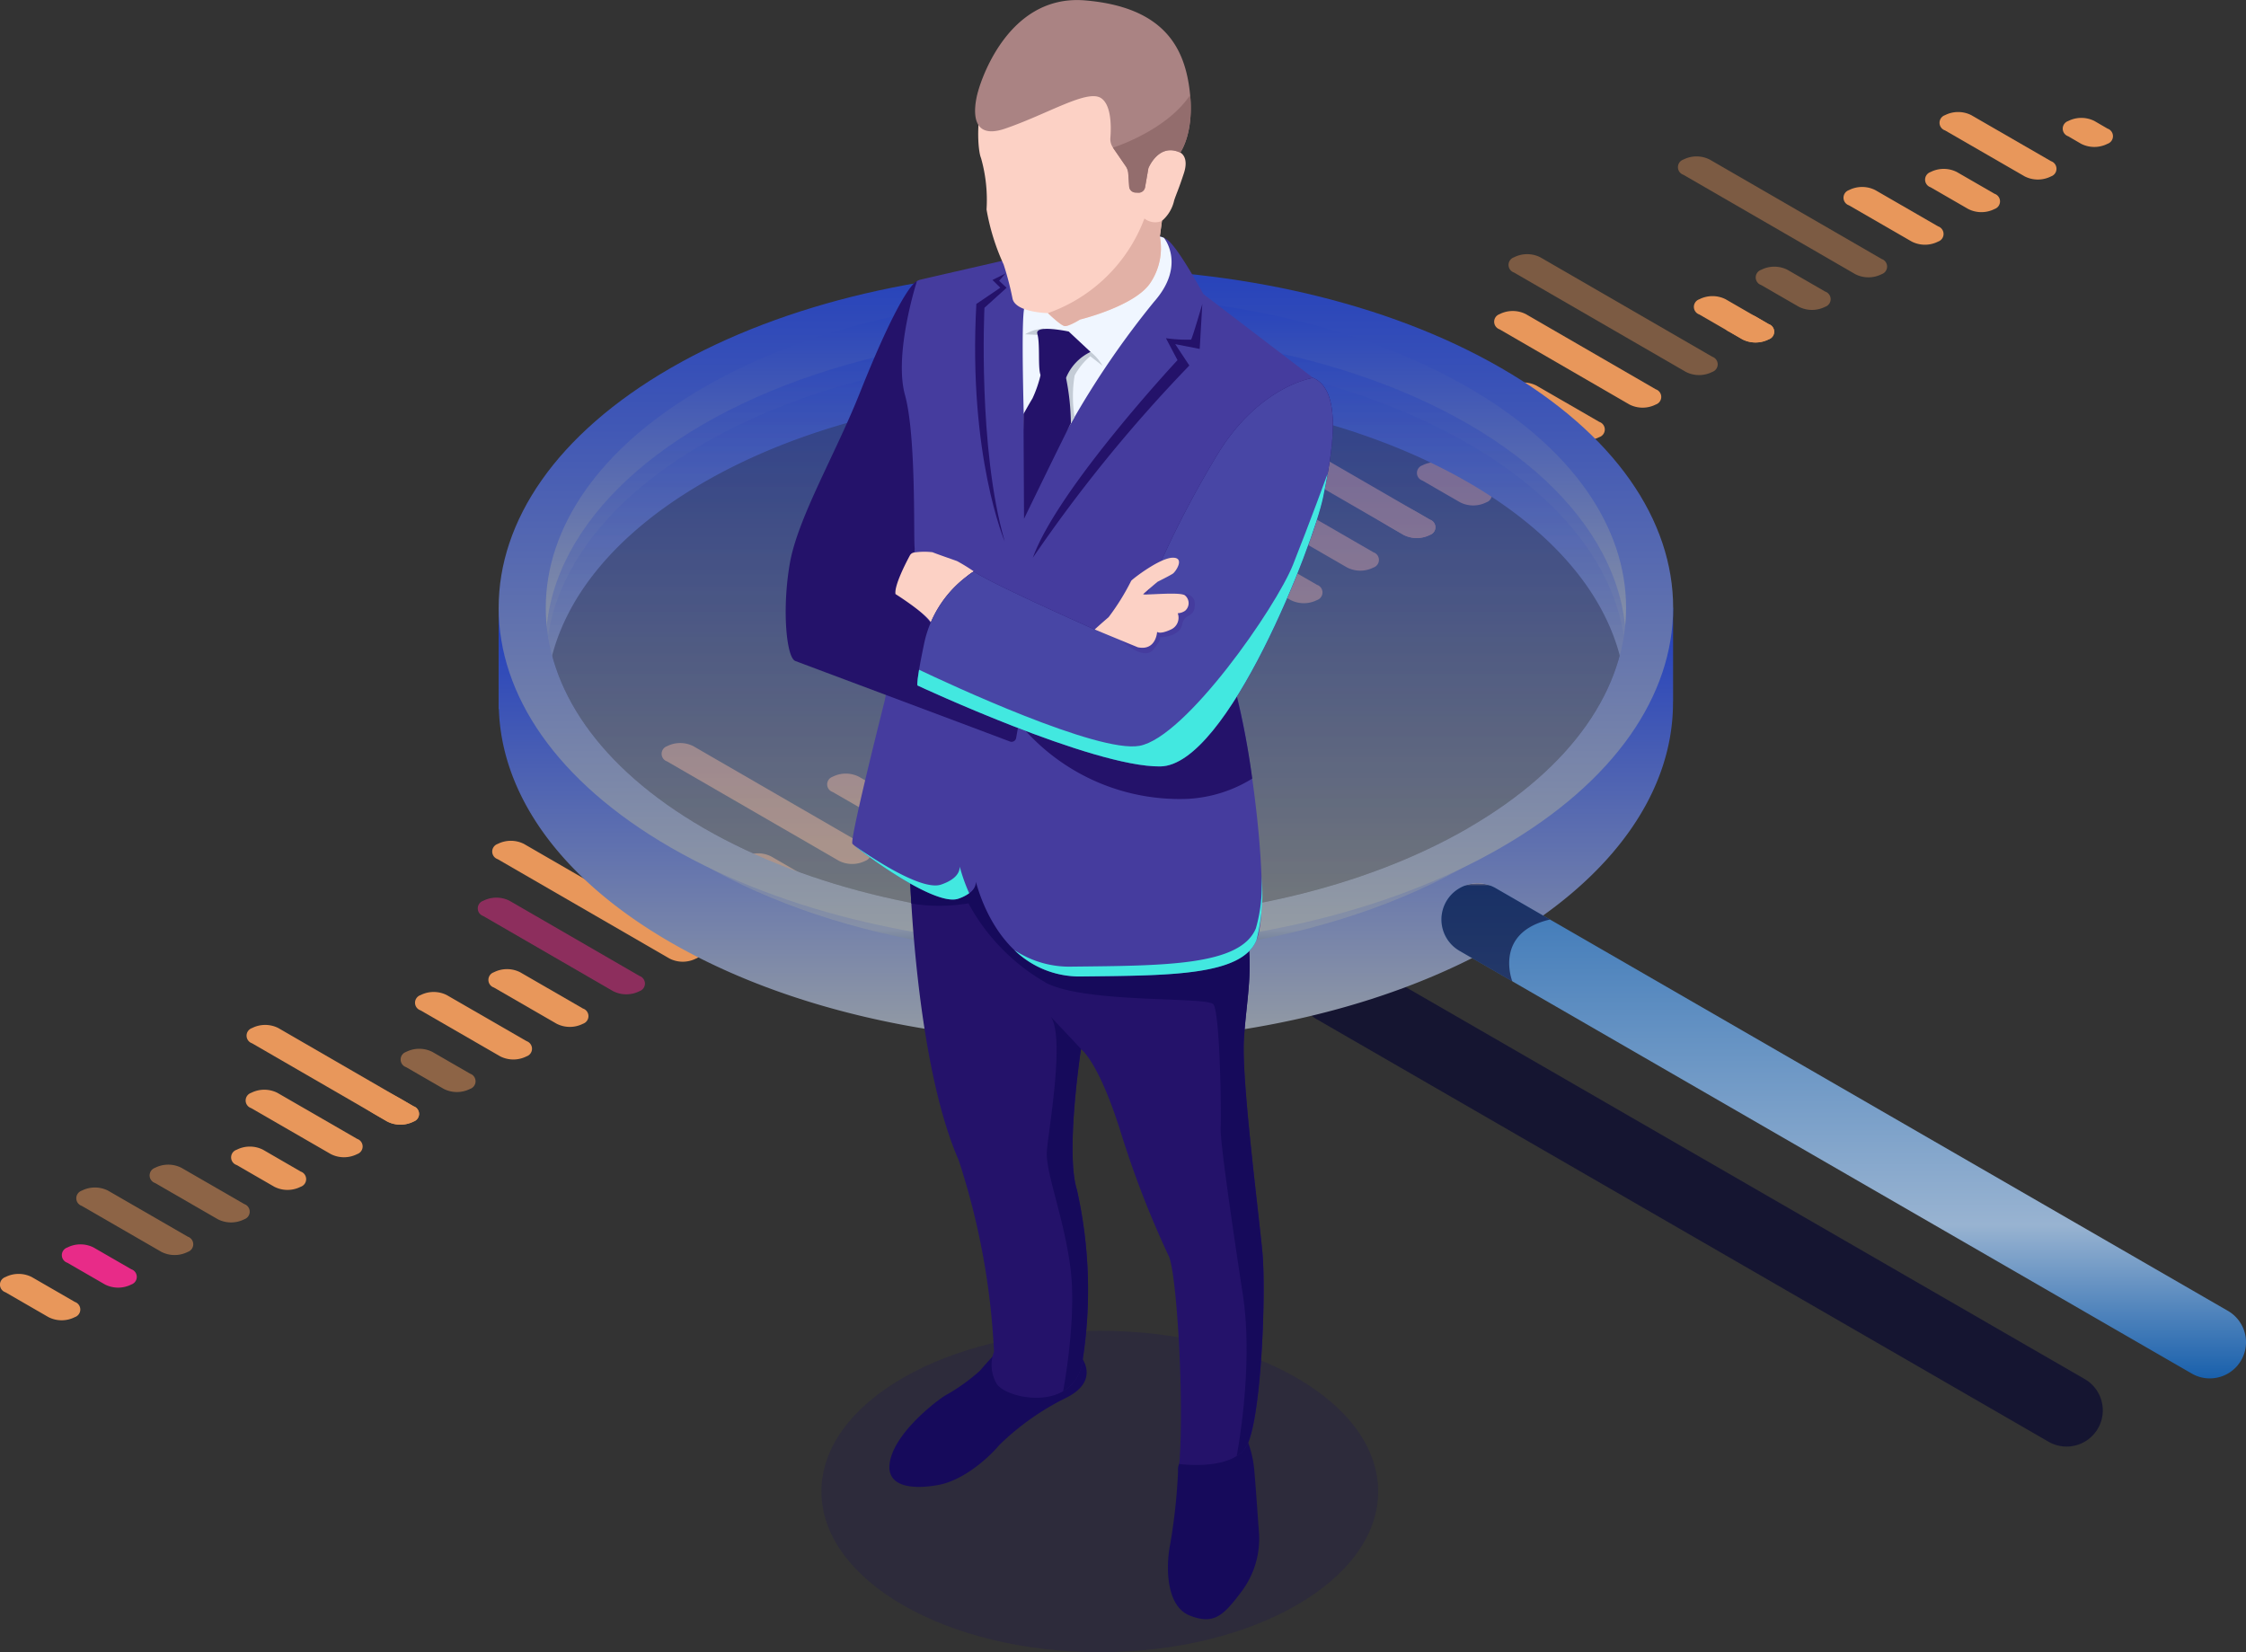 <svg xmlns="http://www.w3.org/2000/svg" xmlns:xlink="http://www.w3.org/1999/xlink" width="184.31" height="135.592" viewBox="0 0 184.31 135.592">
  <rect x="0" y="0" width="184.31" height="135.592" fill="#333333" stroke="none"/>
  <defs>
    <linearGradient id="linear-gradient" x1="0.5" x2="0.5" y2="1" gradientUnits="objectBoundingBox">
      <stop offset="0" stop-color="#213ebc"/>
      <stop offset="0.956" stop-color="#979ea3"/>
      <stop offset="1" stop-color="#38586b"/>
    </linearGradient>
    <linearGradient id="linear-gradient-6" x1="0.5" x2="0.5" y2="1" gradientUnits="objectBoundingBox">
      <stop offset="0" stop-color="#fff"/>
      <stop offset="0.005" stop-color="#3c78b8"/>
      <stop offset="0.69" stop-color="#98b3d1"/>
      <stop offset="1" stop-color="#1960ac"/>
    </linearGradient>
    <linearGradient id="linear-gradient-7" x1="11.439" y1="6.746" x2="10.417" y2="6.746" gradientUnits="objectBoundingBox">
      <stop offset="0" stop-color="#5761d7"/>
      <stop offset="0.073" stop-color="#5471d8"/>
      <stop offset="0.279" stop-color="#4d9bda"/>
      <stop offset="0.48" stop-color="#48bddd"/>
      <stop offset="0.672" stop-color="#44d4de"/>
      <stop offset="0.849" stop-color="#42e3df"/>
      <stop offset="1" stop-color="#42e8e0"/>
    </linearGradient>
    <linearGradient id="linear-gradient-8" x1="3.971" y1="3.671" x2="2.983" y2="3.671" xlink:href="#linear-gradient-7"/>
    <linearGradient id="linear-gradient-9" x1="2.905" y1="1.577" x2="1.936" y2="1.577" xlink:href="#linear-gradient-7"/>
  </defs>
  <g id="Group_3302" data-name="Group 3302" transform="translate(-222 -1899)">
    <g id="Group_2946" data-name="Group 2946" transform="translate(222 1899)">
      <g id="Group_2952" data-name="Group 2952" transform="translate(106.53 78.088)" opacity="0.6">
        <path id="Path_3630" data-name="Path 3630" d="M392.563,347.824a2.953,2.953,0,0,1-1.482-.4L331,312.735a2.969,2.969,0,1,1,2.97-5.143l60.085,34.69a2.97,2.97,0,0,1-1.488,5.542Z" transform="translate(-329.511 -307.193)" fill="#020230"/>
      </g>
      <g id="Group_2962" data-name="Group 2962" transform="translate(0 9.194)">
        <g id="Group_2961" data-name="Group 2961">
          <g id="Group_2956" data-name="Group 2956" transform="translate(83.4)">
            <g id="Group_2953" data-name="Group 2953" transform="translate(54.292)">
              <path id="Path_3631" data-name="Path 3631" d="M435.587,192.271a2.388,2.388,0,0,1,2.163,0l1.064.619a.659.659,0,0,1,0,1.249,2.391,2.391,0,0,1-2.162,0l-1.065-.62A.659.659,0,0,1,435.587,192.271Z" transform="translate(-403.562 -191.531)" fill="#e8975b"/>
              <path id="Path_3632" data-name="Path 3632" d="M418.567,191.46a2.391,2.391,0,0,1,2.162,0l6.541,3.776a.659.659,0,0,1,0,1.248,2.39,2.39,0,0,1-2.162,0l-6.541-3.776A.659.659,0,0,1,418.567,191.46Z" transform="translate(-396.651 -191.202)" fill="#e8975b"/>
              <path id="Path_3633" data-name="Path 3633" d="M384.627,216.9a2.389,2.389,0,0,1,2.162,0l3.533,2.04a.659.659,0,0,1,0,1.248,2.39,2.39,0,0,1-2.162,0l-3.533-2.04A.659.659,0,0,1,384.627,216.9Z" transform="translate(-382.87 -201.533)" fill="#e8975b"/>
              <path id="Path_3634" data-name="Path 3634" d="M393.17,212.828a2.392,2.392,0,0,1,2.163,0l3.092,1.785a.659.659,0,0,1,0,1.248,2.392,2.392,0,0,1-2.163,0l-3.092-1.785A.659.659,0,0,1,393.17,212.828Z" transform="translate(-386.339 -199.878)" fill="#e8975b" opacity="0.4"/>
              <path id="Path_3635" data-name="Path 3635" d="M382.424,197.593a2.39,2.39,0,0,1,2.162,0l14.108,8.159a.659.659,0,0,1,0,1.248,2.39,2.39,0,0,1-2.163,0l-14.108-8.159A.659.659,0,0,1,382.424,197.593Z" transform="translate(-381.975 -193.692)" fill="#e8975b" opacity="0.4"/>
              <path id="Path_3636" data-name="Path 3636" d="M405.3,201.815a2.391,2.391,0,0,1,2.162,0l5.154,2.976a.659.659,0,0,1,0,1.248,2.389,2.389,0,0,1-2.162,0l-5.155-2.976A.659.659,0,0,1,405.3,201.815Z" transform="translate(-391.264 -195.407)" fill="#e8975b"/>
              <path id="Path_3637" data-name="Path 3637" d="M416.573,199.317a2.387,2.387,0,0,1,2.162,0l3.092,1.785a.659.659,0,0,1,0,1.248,2.387,2.387,0,0,1-2.162,0l-3.092-1.785A.659.659,0,0,1,416.573,199.317Z" transform="translate(-395.842 -194.392)" fill="#e8975b"/>
            </g>
            <g id="Group_2954" data-name="Group 2954" transform="translate(20.233 11.664)">
              <path id="Path_3638" data-name="Path 3638" d="M388.782,219.288a2.39,2.39,0,0,1,2.163,0l1.064.62a.659.659,0,0,1,0,1.249,2.389,2.389,0,0,1-2.162,0l-1.065-.62A.659.659,0,0,1,388.782,219.288Z" transform="translate(-350.498 -214.166)" fill="#e8975b"/>
              <path id="Path_3639" data-name="Path 3639" d="M359.021,211.1a2.389,2.389,0,0,1,2.162,0l14.108,8.159a.659.659,0,0,1,0,1.248,2.391,2.391,0,0,1-2.162,0l-14.108-8.159A.659.659,0,0,1,359.021,211.1Z" transform="translate(-338.414 -210.841)" fill="#e8975b" opacity="0.4"/>
              <path id="Path_3640" data-name="Path 3640" d="M325.081,236.541a2.391,2.391,0,0,1,2.162,0l11.1,6.422a.659.659,0,0,1,0,1.249,2.391,2.391,0,0,1-2.162,0l-11.1-6.422A.659.659,0,0,1,325.081,236.541Z" transform="translate(-324.633 -221.171)" fill="#e8975b"/>
              <path id="Path_3641" data-name="Path 3641" d="M346.365,239.845a2.392,2.392,0,0,1,2.163,0l3.092,1.785a.659.659,0,0,1,0,1.248,2.39,2.39,0,0,1-2.163,0l-3.092-1.785A.659.659,0,0,1,346.365,239.845Z" transform="translate(-333.275 -222.513)" fill="#e8975b"/>
              <path id="Path_3642" data-name="Path 3642" d="M348.36,231.989a2.389,2.389,0,0,1,2.162,0l6.541,3.776a.659.659,0,0,1,0,1.248,2.388,2.388,0,0,1-2.163,0l-6.54-3.776A.659.659,0,0,1,348.36,231.989Z" transform="translate(-334.085 -219.323)" fill="#e8975b"/>
              <path id="Path_3643" data-name="Path 3643" d="M358.494,228.832a2.391,2.391,0,0,1,2.162,0l5.154,2.976a.658.658,0,0,1,0,1.248,2.387,2.387,0,0,1-2.162,0l-5.155-2.976A.659.659,0,0,1,358.494,228.832Z" transform="translate(-338.2 -218.041)" fill="#e8975b"/>
              <path id="Path_3644" data-name="Path 3644" d="M357.027,218.955a2.39,2.39,0,0,1,2.162,0l10.659,6.168a.659.659,0,0,1,0,1.248,2.39,2.39,0,0,1-2.162,0L357.027,220.2A.659.659,0,0,1,357.027,218.955Z" transform="translate(-337.604 -214.031)" fill="#e8975b"/>
            </g>
            <g id="Group_2955" data-name="Group 2955" transform="translate(0 28.432)">
              <path id="Path_3645" data-name="Path 3645" d="M329.519,239.091c.6-.345,9.133,4.038,9.73,4.382l1.064.619a.659.659,0,0,1,0,1.249,2.387,2.387,0,0,1-2.162,0l-1.065-.619C336.49,244.376,328.922,239.435,329.519,239.091Z" transform="translate(-306.371 -239.071)" fill="#e8975b"/>
              <path id="Path_3646" data-name="Path 3646" d="M324.957,245.5a2.387,2.387,0,0,1,2.162,0l6.541,3.776a.659.659,0,0,1,0,1.248,2.389,2.389,0,0,1-2.162,0l-6.541-3.776A.659.659,0,0,1,324.957,245.5Z" transform="translate(-304.35 -241.575)" fill="#e8975b"/>
              <path id="Path_3647" data-name="Path 3647" d="M291.017,270.937a2.391,2.391,0,0,1,2.162,0l3.533,2.04a.659.659,0,0,1,0,1.248,2.389,2.389,0,0,1-2.162,0l-3.533-2.04A.659.659,0,0,1,291.017,270.937Z" transform="translate(-290.569 -251.906)" fill="#e8975b"/>
              <path id="Path_3648" data-name="Path 3648" d="M299.561,266.862a2.391,2.391,0,0,1,2.162,0l3.092,1.785a.659.659,0,0,1,0,1.248,2.388,2.388,0,0,1-2.163,0l-3.091-1.785A.659.659,0,0,1,299.561,266.862Z" transform="translate(-294.038 -250.251)" fill="#e8975b"/>
              <path id="Path_3649" data-name="Path 3649" d="M301.555,259.006a2.391,2.391,0,0,1,2.162,0l6.541,3.776a.659.659,0,0,1,0,1.248,2.388,2.388,0,0,1-2.163,0l-6.541-3.776A.659.659,0,0,1,301.555,259.006Z" transform="translate(-294.847 -247.061)" fill="#e8975b"/>
              <path id="Path_3650" data-name="Path 3650" d="M311.688,255.849a2.392,2.392,0,0,1,2.163,0L319,258.826a.659.659,0,0,1,0,1.249,2.391,2.391,0,0,1-2.162,0l-5.155-2.976A.659.659,0,0,1,311.688,255.849Z" transform="translate(-298.962 -245.779)" fill="#e8975b"/>
              <path id="Path_3651" data-name="Path 3651" d="M322.963,253.351a2.39,2.39,0,0,1,2.162,0l3.092,1.785a.659.659,0,0,1,0,1.249,2.391,2.391,0,0,1-2.162,0l-3.092-1.785A.659.659,0,0,1,322.963,253.351Z" transform="translate(-303.54 -244.765)" fill="#e8975b"/>
            </g>
          </g>
          <g id="Group_2960" data-name="Group 2960" transform="translate(0 48.145)">
            <g id="Group_2957" data-name="Group 2957" transform="translate(54.292)">
              <path id="Path_3652" data-name="Path 3652" d="M295.172,273.329a2.392,2.392,0,0,1,2.163,0l1.064.62a.659.659,0,0,1,0,1.249,2.391,2.391,0,0,1-2.162,0l-1.065-.62A.659.659,0,0,1,295.172,273.329Z" transform="translate(-263.147 -272.59)" fill="#e8975b"/>
              <path id="Path_3653" data-name="Path 3653" d="M278.152,272.519a2.389,2.389,0,0,1,2.162,0l6.541,3.776a.659.659,0,0,1,0,1.248,2.389,2.389,0,0,1-2.162,0l-6.541-3.776A.659.659,0,0,1,278.152,272.519Z" transform="translate(-256.236 -272.261)" fill="#e8975b"/>
              <path id="Path_3654" data-name="Path 3654" d="M244.212,297.962a2.387,2.387,0,0,1,2.162,0l3.533,2.04a.659.659,0,0,1,0,1.248,2.39,2.39,0,0,1-2.162,0l-3.533-2.04A.658.658,0,0,1,244.212,297.962Z" transform="translate(-242.455 -282.591)" fill="#e8975b"/>
              <path id="Path_3655" data-name="Path 3655" d="M252.755,293.887a2.392,2.392,0,0,1,2.163,0l3.092,1.785a.659.659,0,0,1,0,1.249,2.392,2.392,0,0,1-2.163,0l-3.092-1.785A.659.659,0,0,1,252.755,293.887Z" transform="translate(-245.924 -280.937)" fill="#e8975b"/>
              <path id="Path_3656" data-name="Path 3656" d="M242.009,278.652a2.389,2.389,0,0,1,2.162,0l14.108,8.159a.659.659,0,0,1,0,1.248,2.392,2.392,0,0,1-2.163,0L242.009,279.9A.659.659,0,0,1,242.009,278.652Z" transform="translate(-241.561 -274.751)" fill="#e8975b"/>
              <path id="Path_3657" data-name="Path 3657" d="M264.883,282.874a2.388,2.388,0,0,1,2.163,0l5.154,2.976a.659.659,0,0,1,0,1.248,2.389,2.389,0,0,1-2.162,0l-5.155-2.976A.659.659,0,0,1,264.883,282.874Z" transform="translate(-250.849 -276.465)" fill="#e8975b"/>
              <path id="Path_3658" data-name="Path 3658" d="M276.158,280.375a2.391,2.391,0,0,1,2.162,0l3.092,1.785a.659.659,0,0,1,0,1.248,2.389,2.389,0,0,1-2.162,0l-3.092-1.785A.659.659,0,0,1,276.158,280.375Z" transform="translate(-255.427 -275.451)" fill="#e8975b"/>
            </g>
            <g id="Group_2958" data-name="Group 2958" transform="translate(20.232 11.664)">
              <path id="Path_3659" data-name="Path 3659" d="M248.367,300.347a2.388,2.388,0,0,1,2.163,0l1.064.619a.659.659,0,0,1,0,1.249,2.391,2.391,0,0,1-2.162,0l-1.065-.619A.659.659,0,0,1,248.367,300.347Z" transform="translate(-210.083 -295.224)" fill="#e8975b"/>
              <path id="Path_3660" data-name="Path 3660" d="M218.606,292.158a2.387,2.387,0,0,1,2.162,0l14.108,8.159a.659.659,0,0,1,0,1.248,2.391,2.391,0,0,1-2.162,0l-14.108-8.159A.659.659,0,0,1,218.606,292.158Z" transform="translate(-197.999 -291.899)" fill="#e8975b"/>
              <path id="Path_3661" data-name="Path 3661" d="M184.666,317.6a2.39,2.39,0,0,1,2.162,0l11.1,6.422a.659.659,0,0,1,0,1.248,2.391,2.391,0,0,1-2.162,0l-11.1-6.422A.659.659,0,0,1,184.666,317.6Z" transform="translate(-184.217 -302.23)" fill="#e8975b"/>
              <path id="Path_3662" data-name="Path 3662" d="M205.951,320.9a2.391,2.391,0,0,1,2.162,0l3.092,1.785a.659.659,0,0,1,0,1.248,2.389,2.389,0,0,1-2.162,0l-3.092-1.785A.659.659,0,0,1,205.951,320.9Z" transform="translate(-192.86 -303.572)" fill="#e8975b" opacity="0.5"/>
              <path id="Path_3663" data-name="Path 3663" d="M207.945,313.048a2.389,2.389,0,0,1,2.162,0l6.541,3.776a.659.659,0,0,1,0,1.248,2.39,2.39,0,0,1-2.163,0l-6.54-3.776A.658.658,0,0,1,207.945,313.048Z" transform="translate(-193.67 -300.382)" fill="#e8975b"/>
              <path id="Path_3664" data-name="Path 3664" d="M218.079,309.891a2.39,2.39,0,0,1,2.162,0l5.154,2.976a.659.659,0,0,1,0,1.248,2.387,2.387,0,0,1-2.162,0l-5.155-2.976A.659.659,0,0,1,218.079,309.891Z" transform="translate(-197.785 -299.1)" fill="#e8975b"/>
              <path id="Path_3665" data-name="Path 3665" d="M216.612,300.014a2.392,2.392,0,0,1,2.163,0l10.659,6.168a.659.659,0,0,1,0,1.248,2.387,2.387,0,0,1-2.162,0l-10.659-6.167A.659.659,0,0,1,216.612,300.014Z" transform="translate(-197.189 -295.089)" fill="#e82b88" opacity="0.5"/>
            </g>
            <g id="Group_2959" data-name="Group 2959" transform="translate(0 28.432)">
              <path id="Path_3666" data-name="Path 3666" d="M189.1,320.149c.6-.344,9.133,4.038,9.73,4.383l1.064.62a.659.659,0,0,1,0,1.248,2.389,2.389,0,0,1-2.162,0l-1.065-.619C196.075,325.435,188.507,320.494,189.1,320.149Z" transform="translate(-165.956 -320.13)" fill="#e8975b"/>
              <path id="Path_3667" data-name="Path 3667" d="M184.542,326.553a2.39,2.39,0,0,1,2.162,0l6.541,3.776a.659.659,0,0,1,0,1.249,2.389,2.389,0,0,1-2.162,0l-6.541-3.776A.659.659,0,0,1,184.542,326.553Z" transform="translate(-163.935 -322.633)" fill="#e8975b"/>
              <path id="Path_3668" data-name="Path 3668" d="M150.6,352a2.39,2.39,0,0,1,2.162,0l3.533,2.04a.659.659,0,0,1,0,1.249,2.39,2.39,0,0,1-2.162,0l-3.533-2.04A.659.659,0,0,1,150.6,352Z" transform="translate(-150.154 -332.964)" fill="#e8975b"/>
              <path id="Path_3669" data-name="Path 3669" d="M161.14,340.065a2.389,2.389,0,0,1,2.162,0l6.541,3.776a.659.659,0,0,1,0,1.248,2.388,2.388,0,0,1-2.163,0l-6.54-3.776A.659.659,0,0,1,161.14,340.065Z" transform="translate(-154.432 -328.119)" fill="#e8975b" opacity="0.5"/>
              <path id="Path_3670" data-name="Path 3670" d="M171.273,336.908a2.392,2.392,0,0,1,2.163,0l5.155,2.976a.659.659,0,0,1,0,1.248,2.392,2.392,0,0,1-2.163,0l-5.155-2.976A.659.659,0,0,1,171.273,336.908Z" transform="translate(-158.547 -326.838)" fill="#e8975b" opacity="0.5"/>
              <path id="Path_3671" data-name="Path 3671" d="M182.548,334.41a2.39,2.39,0,0,1,2.162,0L187.8,336.2a.659.659,0,0,1,0,1.249,2.391,2.391,0,0,1-2.162,0l-3.092-1.785A.659.659,0,0,1,182.548,334.41Z" transform="translate(-163.125 -325.823)" fill="#e8975b"/>
            </g>
          </g>
        </g>
        <path id="Path_3672" data-name="Path 3672" d="M159.146,347.921a2.391,2.391,0,0,1,2.162,0l3.092,1.785a.659.659,0,0,1,0,1.249,2.389,2.389,0,0,1-2.162,0l-3.092-1.785A.659.659,0,0,1,159.146,347.921Z" transform="translate(-153.623 -254.732)" fill="#e82b88"/>
      </g>
      <g id="Group_2965" data-name="Group 2965" transform="translate(40.921 22.05)">
        <g id="Group_2963" data-name="Group 2963" transform="translate(0 0)">
          <path id="Path_3673" data-name="Path 3673" d="M314.252,261.349c-.229-.59-.5-1.175-.8-1.756a19.222,19.222,0,0,1-2.012,6.065,14.912,14.912,0,0,1-.047,3.96l-2.334.834-6.4,6.279-8.537,4.393-9.837,3.434L272.777,286.6H262.94l-11.6-2.135-13.363-3.341L227.3,273.7l-4.164-3.694a15.012,15.012,0,0,1-.209-2.435,41.3,41.3,0,0,1-2.417-6.925q-.2.451-.365.905l-1.1-1.9v8.327l.02-.018c.219,6.948,4.911,13.858,14.1,19.16,18.82,10.865,49.333,10.866,68.152,0,9.452-5.457,14.147-12.617,14.1-19.769l.007.008v-7.709Z" transform="translate(-219.049 -231.828)" fill="url(#linear-gradient)"/>
          <path id="Path_3674" data-name="Path 3674" d="M236.9,231.017c17.31-9.994,45.375-9.994,62.686,0,7.867,4.542,12.148,10.366,12.862,16.308a19.223,19.223,0,0,0,2.012-6.065,21.279,21.279,0,0,0-1.7-2.815l1.393-.122-6.867-12-20.107-9.652-18.128-2.227-15.5,1.949-9.837,1.856-7.981,3.712-8.26,6.032-4.083,8.074-.514,3.659a20.027,20.027,0,0,0-1.357,2.591,41.3,41.3,0,0,0,2.417,6.925C223.875,242.647,228.187,236.046,236.9,231.017Z" transform="translate(-220.051 -213.494)" fill="url(#linear-gradient)"/>
          <ellipse id="Ellipse_75" data-name="Ellipse 75" cx="44.325" cy="25.591" rx="44.325" ry="25.591" transform="translate(3.866 5.237)" opacity="0.5" fill="url(#linear-gradient)"/>
          <path id="Path_3675" data-name="Path 3675" d="M301.315,221c-18.82-10.866-49.333-10.866-68.152,0s-18.819,28.482,0,39.348,49.333,10.866,68.152,0S320.135,231.862,301.315,221Zm-2.732,37.77c-17.31,9.994-45.375,9.994-62.685,0s-17.311-26.2,0-36.191,45.375-9.993,62.686,0S315.893,248.772,298.583,258.765Z" transform="translate(-219.049 -212.846)" fill="url(#linear-gradient)"/>
          <path id="Path_3676" data-name="Path 3676" d="M238.665,231.867c-7.637,4.41-11.9,10.028-12.8,15.789.9,5.761,5.16,11.38,12.8,15.789,17.31,9.994,45.376,9.994,62.685,0,7.638-4.41,11.9-10.028,12.8-15.788-.9-5.761-5.16-11.38-12.8-15.789C284.041,221.873,255.976,221.873,238.665,231.867Z" transform="translate(-221.818 -217.526)" opacity="0.3" fill="url(#linear-gradient)"/>
        </g>
        <g id="Group_2964" data-name="Group 2964" transform="translate(77.365 50.444)">
          <path id="Path_3677" data-name="Path 3677" d="M412.354,338.406a2.948,2.948,0,0,1-1.482-.4l-60.085-34.69a2.969,2.969,0,1,1,2.97-5.143l60.085,34.69a2.97,2.97,0,0,1-1.488,5.542Z" transform="translate(-349.302 -297.775)" fill="url(#linear-gradient-6)"/>
        </g>
        <path id="Path_3678" data-name="Path 3678" d="M353.757,298.174a2.969,2.969,0,1,0-2.97,5.143l4.331,2.5h0s-1.575-3.985,3.093-5.072h0Z" transform="translate(-271.937 -247.331)" fill="#020230" opacity="0.6"/>
      </g>
      <g id="Group_3162" data-name="Group 3162" transform="translate(64.476)">
        <ellipse id="Ellipse_71" data-name="Ellipse 71" cx="22.843" cy="13.189" rx="22.843" ry="13.189" transform="translate(2.933 109.215)" fill="#180d5b" opacity="0.2"/>
        <g id="Group_2940" data-name="Group 2940" transform="translate(0 0)">
          <path id="Path_3557" data-name="Path 3557" d="M310.171,280.354s-.556.579-1.131,1.261a15.406,15.406,0,0,1-2.877,2.054c-.68.422-3.8,2.785-4.45,5.112s1.576,2.636,3.855,2.231,4.409-2.506,5.029-3.266a21.277,21.277,0,0,1,5.574-3.93c2.8-1.448,1.106-3.394,1.106-3.394Z" transform="translate(-293.089 -169.133)" fill="#160a5b"/>
          <path id="Path_3558" data-name="Path 3558" d="M285.069,291.59a8.668,8.668,0,0,1,.592,2.393c.13,1.346.319,4.263.389,5.117a7.22,7.22,0,0,1-1.4,4.941c-1.5,2-2.278,2.789-4.275,2s-1.951-4.138-1.6-5.861a47.676,47.676,0,0,0,.645-5.984,1.2,1.2,0,0,1,.114-.664Z" transform="translate(-247.222 -173.456)" fill="#160a5b"/>
          <path id="Path_3559" data-name="Path 3559" d="M277.981,212.094s.421,15.367,4,23.524a59.307,59.307,0,0,1,2.9,15.73,3.055,3.055,0,0,0,.248,2.668c.84,1.2,6.1,2.291,6.967-1.638a37.447,37.447,0,0,0-.42-14.348c-.955-3.066.34-11.517.34-11.517s1.437.918,3.321,6.989a79.133,79.133,0,0,0,3.918,10.065c.648,1.677,1.244,11.967.833,16.991,0,0,4.258.6,5.489-1.431s1.643-12.565,1.33-15.921-1.715-14.111-1.523-17.438.887-6.03.125-9.353-23.228-10.708-23.228-10.708Z" transform="translate(-267.789 -140.41)" fill="#24126a"/>
          <path id="Path_3560" data-name="Path 3560" d="M305.39,228.628c.193-3.328.887-6.03.125-9.353-.286-1.249-3.64-3.072-7.714-4.861-6.876-.628-15.6-1.357-16.2-1.265a22.561,22.561,0,0,0-3.142,1.1l-.48.712s.026.935.118,2.461a14.233,14.233,0,0,0,4.689-.016,16.616,16.616,0,0,0,6.446,6.564c3.333,1.654,13.084,1.087,13.644,1.715s.668,9.042.606,10.112.919,7.8,1.826,13.759c.892,5.859-.466,12.979-.511,13.208a2.4,2.4,0,0,0,.783-.771c1.231-2.035,1.643-12.565,1.33-15.921S305.2,231.955,305.39,228.628Z" transform="translate(-267.789 -143.27)" fill="#160a5b"/>
          <path id="Path_3561" data-name="Path 3561" d="M283.632,133.11s-4.984,1.137-6.662,1.531a.863.863,0,0,0-.607.527,20.368,20.368,0,0,0-.783,10.593,52.713,52.713,0,0,1,.768,11.433l-2.305,12s-2.9,11.428-2.649,11.741,6.674,5.2,8.681,4.513,1.348-1.825,1.348-1.825,1.627,8.282,8.826,8.2,13.08-.057,14.3-2.967-.334-15.144-1.6-19.987-4.287-14.5-4.287-14.5L309.2,142.7l-9.011-6.882s-2.153-4-3.037-4.509-1.347-.078-1.347-.078Z" transform="translate(-265.919 -111.688)" fill="#453c9e"/>
          <g id="Group_2939" data-name="Group 2939" transform="translate(5.681 69.428)">
            <path id="Path_3562" data-name="Path 3562" d="M325.857,214.114c.006.415-.236,1.034-1.53,1.478-1.4.479-4.823-1.6-7.069-3.17,1.122.932,6.639,4.96,8.475,4.33a3.286,3.286,0,0,0,.9-.451A14.758,14.758,0,0,1,325.857,214.114Z" transform="translate(-317.258 -212.422)" fill="url(#linear-gradient-7)"/>
            <path id="Path_3563" data-name="Path 3563" d="M298.039,220.725c-1.289,3.071-7.5,3.047-15.094,3.131a8.124,8.124,0,0,1-4.722-1.361,7.675,7.675,0,0,0,5.567,2.168c7.2-.079,13.08-.057,14.3-2.967a15.2,15.2,0,0,0,.413-5.291A12.73,12.73,0,0,1,298.039,220.725Z" transform="translate(-265.141 -213.954)" fill="url(#linear-gradient-8)"/>
          </g>
          <path id="Path_3564" data-name="Path 3564" d="M301.863,131.217s1.841,2.228-.808,5.234a71.734,71.734,0,0,0-6.825,9.986c-1.493,2.588-2.873,3.968-3.655,6.192,0,0-.11-2.642-.215-6.722-.1-3.85-.151-7.851.022-8.859C290.737,134.973,299.828,130.208,301.863,131.217Z" transform="translate(-270.821 -111.694)" fill="#f0f6ff"/>
          <path id="Path_3565" data-name="Path 3565" d="M296.706,126.707s-.943.586-1.269.538-1.369-1.063-1.369-1.063-2.613-.047-2.9-1.166a24.167,24.167,0,0,0-.738-2.831,18.207,18.207,0,0,1-1.4-4.508,12.546,12.546,0,0,0-.455-4.23c-.49-1.072-1.15-11.8,9.207-11.5s7.14,11.057,7.14,11.057.756.322.3,1.707-.56,1.528-.794,2.215a3.065,3.065,0,0,1-1.007,1.686l-.172,1.275a5.119,5.119,0,0,1-.8,3.84C301.165,125.624,296.706,126.707,296.706,126.707Z" transform="translate(-272.549 -100.484)" fill="#fcd1c5"/>
          <path id="Path_3566" data-name="Path 3566" d="M319.96,137.081s-1.1.164-4.688,9.178c-2,5.03-5.085,10.238-5.739,13.976s-.29,7.734.45,8.016c.711.271,13.585,5.088,17.614,6.609a.379.379,0,0,0,.506-.29l1.111-6.217-7.989-3.086a11.441,11.441,0,0,0-2.952-2.557s1.6-2.952,1.5-3.758.143-9.143-.793-12.536S319.96,137.081,319.96,137.081Z" transform="translate(-309.193 -114.004)" fill="#24126a"/>
          <path id="Path_3567" data-name="Path 3567" d="M323.077,174.786a16.048,16.048,0,0,0-1.372-.845c-.273-.105-1.744-.608-2.025-.733a5.568,5.568,0,0,0-1.495.022.465.465,0,0,0-.365.243c-.34.631-1.287,2.466-1.181,3.167,0,0,2.66,1.68,2.957,2.43l.425.091S321.8,175.338,323.077,174.786Z" transform="translate(-307.631 -127.887)" fill="#fcd1c5"/>
          <path id="Path_3568" data-name="Path 3568" d="M296.843,189.934c-.306-1.166-.712-2.61-1.154-4.131l-16.18,6.935a17.059,17.059,0,0,0,13.331,5.573,11.154,11.154,0,0,0,5.258-1.661A64.656,64.656,0,0,0,296.843,189.934Z" transform="translate(-259.814 -132.751)" fill="#24126a"/>
          <path id="Path_3569" data-name="Path 3569" d="M301.244,149.981s-4.267.588-7.714,6.052a82.745,82.745,0,0,0-5.96,11.788l-.119.711a2.877,2.877,0,0,1-4.011,2.156c-3.64-1.625-9.031-4.083-10.037-4.821a9.279,9.279,0,0,0-4.1,5.993c-.7,3.358-.523,3.368-.523,3.368s14.368,6.706,19.916,6.641,12.589-18.309,13.363-22.081S303.687,151.047,301.244,149.981Z" transform="translate(-257.959 -118.968)" fill="#24126a"/>
          <path id="Path_3570" data-name="Path 3570" d="M301.244,149.981s-4.267.588-7.714,6.052a82.745,82.745,0,0,0-5.96,11.788l-.119.711a2.877,2.877,0,0,1-4.011,2.156c-3.64-1.625-9.031-4.083-10.037-4.821a9.279,9.279,0,0,0-4.1,5.993c-.7,3.358-.523,3.368-.523,3.368s14.368,6.706,19.916,6.641,12.589-18.309,13.363-22.081S303.687,151.047,301.244,149.981Z" transform="translate(-257.959 -118.968)" fill="#4846a5"/>
          <path id="Path_3571" data-name="Path 3571" d="M287.153,182.613s1.812,1.695,2.6.767.556-1.031.556-1.031,1.631-.015,1.829-1.037,1-.482,1.048-1.62-1.32-.9-1.32-.9Z" transform="translate(-259.608 -130.044)" fill="#453c9e"/>
          <path id="Path_3572" data-name="Path 3572" d="M287.99,179.86s.5-.464,1.141-1.008a19.034,19.034,0,0,0,1.858-2.993c.175-.2,2.343-1.862,3.389-1.89s.269,1.141.029,1.305-1.261.672-1.261.672-1.05.882-1.17,1.011,2.919-.209,3.4.087a.822.822,0,0,1,.03,1.283,1.183,1.183,0,0,1-.6.2,1.057,1.057,0,0,1-.57,1.339c-.912.424-1.122.188-1.122.188s-.078,1.579-1.584,1.266Z" transform="translate(-262.635 -128.198)" fill="#fcd1c5"/>
          <path id="Path_3573" data-name="Path 3573" d="M287.952,107.049s-1.352,4.3,2.206,3.079,6.778-3.274,7.9-2.493c.851.594.811,2.415.744,3.251a1.238,1.238,0,0,0,.214.8l1.055,1.534a1.179,1.179,0,0,1,.2.584l.075,1.066a.535.535,0,0,0,.5.5l.243.014a.535.535,0,0,0,.558-.442l.274-1.567s.838-2.108,2.609-1.28c0,0,1.184-1.591.791-4.992s-1.918-6.938-8.592-7.5S287.952,107.049,287.952,107.049Z" transform="translate(-272.159 -99.57)" fill="#aa8383"/>
          <path id="Path_3574" data-name="Path 3574" d="M302.762,147.514l-1-.775a5.394,5.394,0,0,0-1.285,1.582,10.43,10.43,0,0,0,0,3.4l-.3.524-.374-.685-.317-3.059s.34-2.261.373-2.319,1.926.2,1.926.2A3.924,3.924,0,0,1,302.762,147.514Z" transform="translate(-276.768 -117.503)" fill="#c4ccd6"/>
          <path id="Path_3575" data-name="Path 3575" d="M308.838,143.4a3.386,3.386,0,0,0-1.547.471s1.12.055,1.3.075S308.838,143.4,308.838,143.4Z" transform="translate(-287.646 -116.437)" fill="#c4ccd6"/>
          <path id="Path_3576" data-name="Path 3576" d="M303.663,143.657l1.791,1.674a4.07,4.07,0,0,0-2.011,2.129s-1.949.364-2.127-.342,0-2.484-.228-3.272S303.663,143.657,303.663,143.657Z" transform="translate(-280.438 -116.45)" fill="#24126a"/>
          <path id="Path_3577" data-name="Path 3577" d="M305.122,149.331a9.924,9.924,0,0,1-.7,2.071c-.364.6-.736,1.283-.736,1.283l.044,8.593s3.161-6.515,3.846-7.834a19.9,19.9,0,0,0-.4-3.732C306.878,149.12,305.122,149.331,305.122,149.331Z" transform="translate(-284.172 -118.704)" fill="#24126a"/>
          <path id="Path_3578" data-name="Path 3578" d="M299.476,128.712a13.1,13.1,0,0,1-7.918,7.769s1.044,1.014,1.369,1.063,1.269-.538,1.269-.538,4.46-1.083,5.747-2.976a5.119,5.119,0,0,0,.8-3.84l.172-1.275A1.41,1.41,0,0,1,299.476,128.712Z" transform="translate(-270.039 -110.784)" fill="#e2b1a6"/>
          <path id="Path_3579" data-name="Path 3579" d="M300.074,140.111s-.819,2.828-.925,2.934a12.569,12.569,0,0,1-2.06-.119l.949,1.8s-9.833,10.545-11.871,16.217a120.332,120.332,0,0,1,12.842-15.776l-1.159-1.754,2.01.393Z" transform="translate(-265.886 -115.17)" fill="#24126a"/>
          <path id="Path_3580" data-name="Path 3580" d="M314.766,136.053l-.521.6.613.572-1.819,1.643s-.556,11.534,1.665,19.176c0,0-3.015-7.009-2.33-19.49l1.967-1.334-.644-.634Z" transform="translate(-296.73 -113.608)" fill="#24126a"/>
          <path id="Path_3581" data-name="Path 3581" d="M304.209,237.863a.8.8,0,0,1,.068.054l-2.548-2.711c1.176,1.658-.178,9.251-.319,10.989s1.36,5.328,1.922,9.535-.589,10.2-.592,10.214a3.243,3.243,0,0,0,1.549-2.214,37.447,37.447,0,0,0-.42-14.348C302.914,246.314,304.209,237.863,304.209,237.863Z" transform="translate(-279.976 -151.76)" fill="#160a5b"/>
          <path id="Path_3582" data-name="Path 3582" d="M289.38,186.771c5.549-.066,12.589-18.309,13.363-22.081.13-.629.26-1.292.378-1.964-.02.055-1.457,3.994-2.844,7.486-1.4,3.517-8.811,14.176-12.6,14.87-3.417.626-15.709-5.112-18.089-6.244-.215,1.281-.124,1.293-.124,1.293S283.831,186.836,289.38,186.771Z" transform="translate(-258.645 -123.872)" fill="url(#linear-gradient-9)"/>
          <path id="Path_3583" data-name="Path 3583" d="M289.787,120.261a.535.535,0,0,0,.558-.442l.274-1.567s.838-2.108,2.609-1.28c0,0,1.117-1.511.815-4.725-1.968,2.955-6.336,4.319-6.336,4.319l1.055,1.534a1.179,1.179,0,0,1,.2.584l.075,1.067a.535.535,0,0,0,.5.5Z" transform="translate(-260.854 -104.448)" fill="#936d6d"/>
        </g>
      </g>
    </g>
  </g>
</svg>
